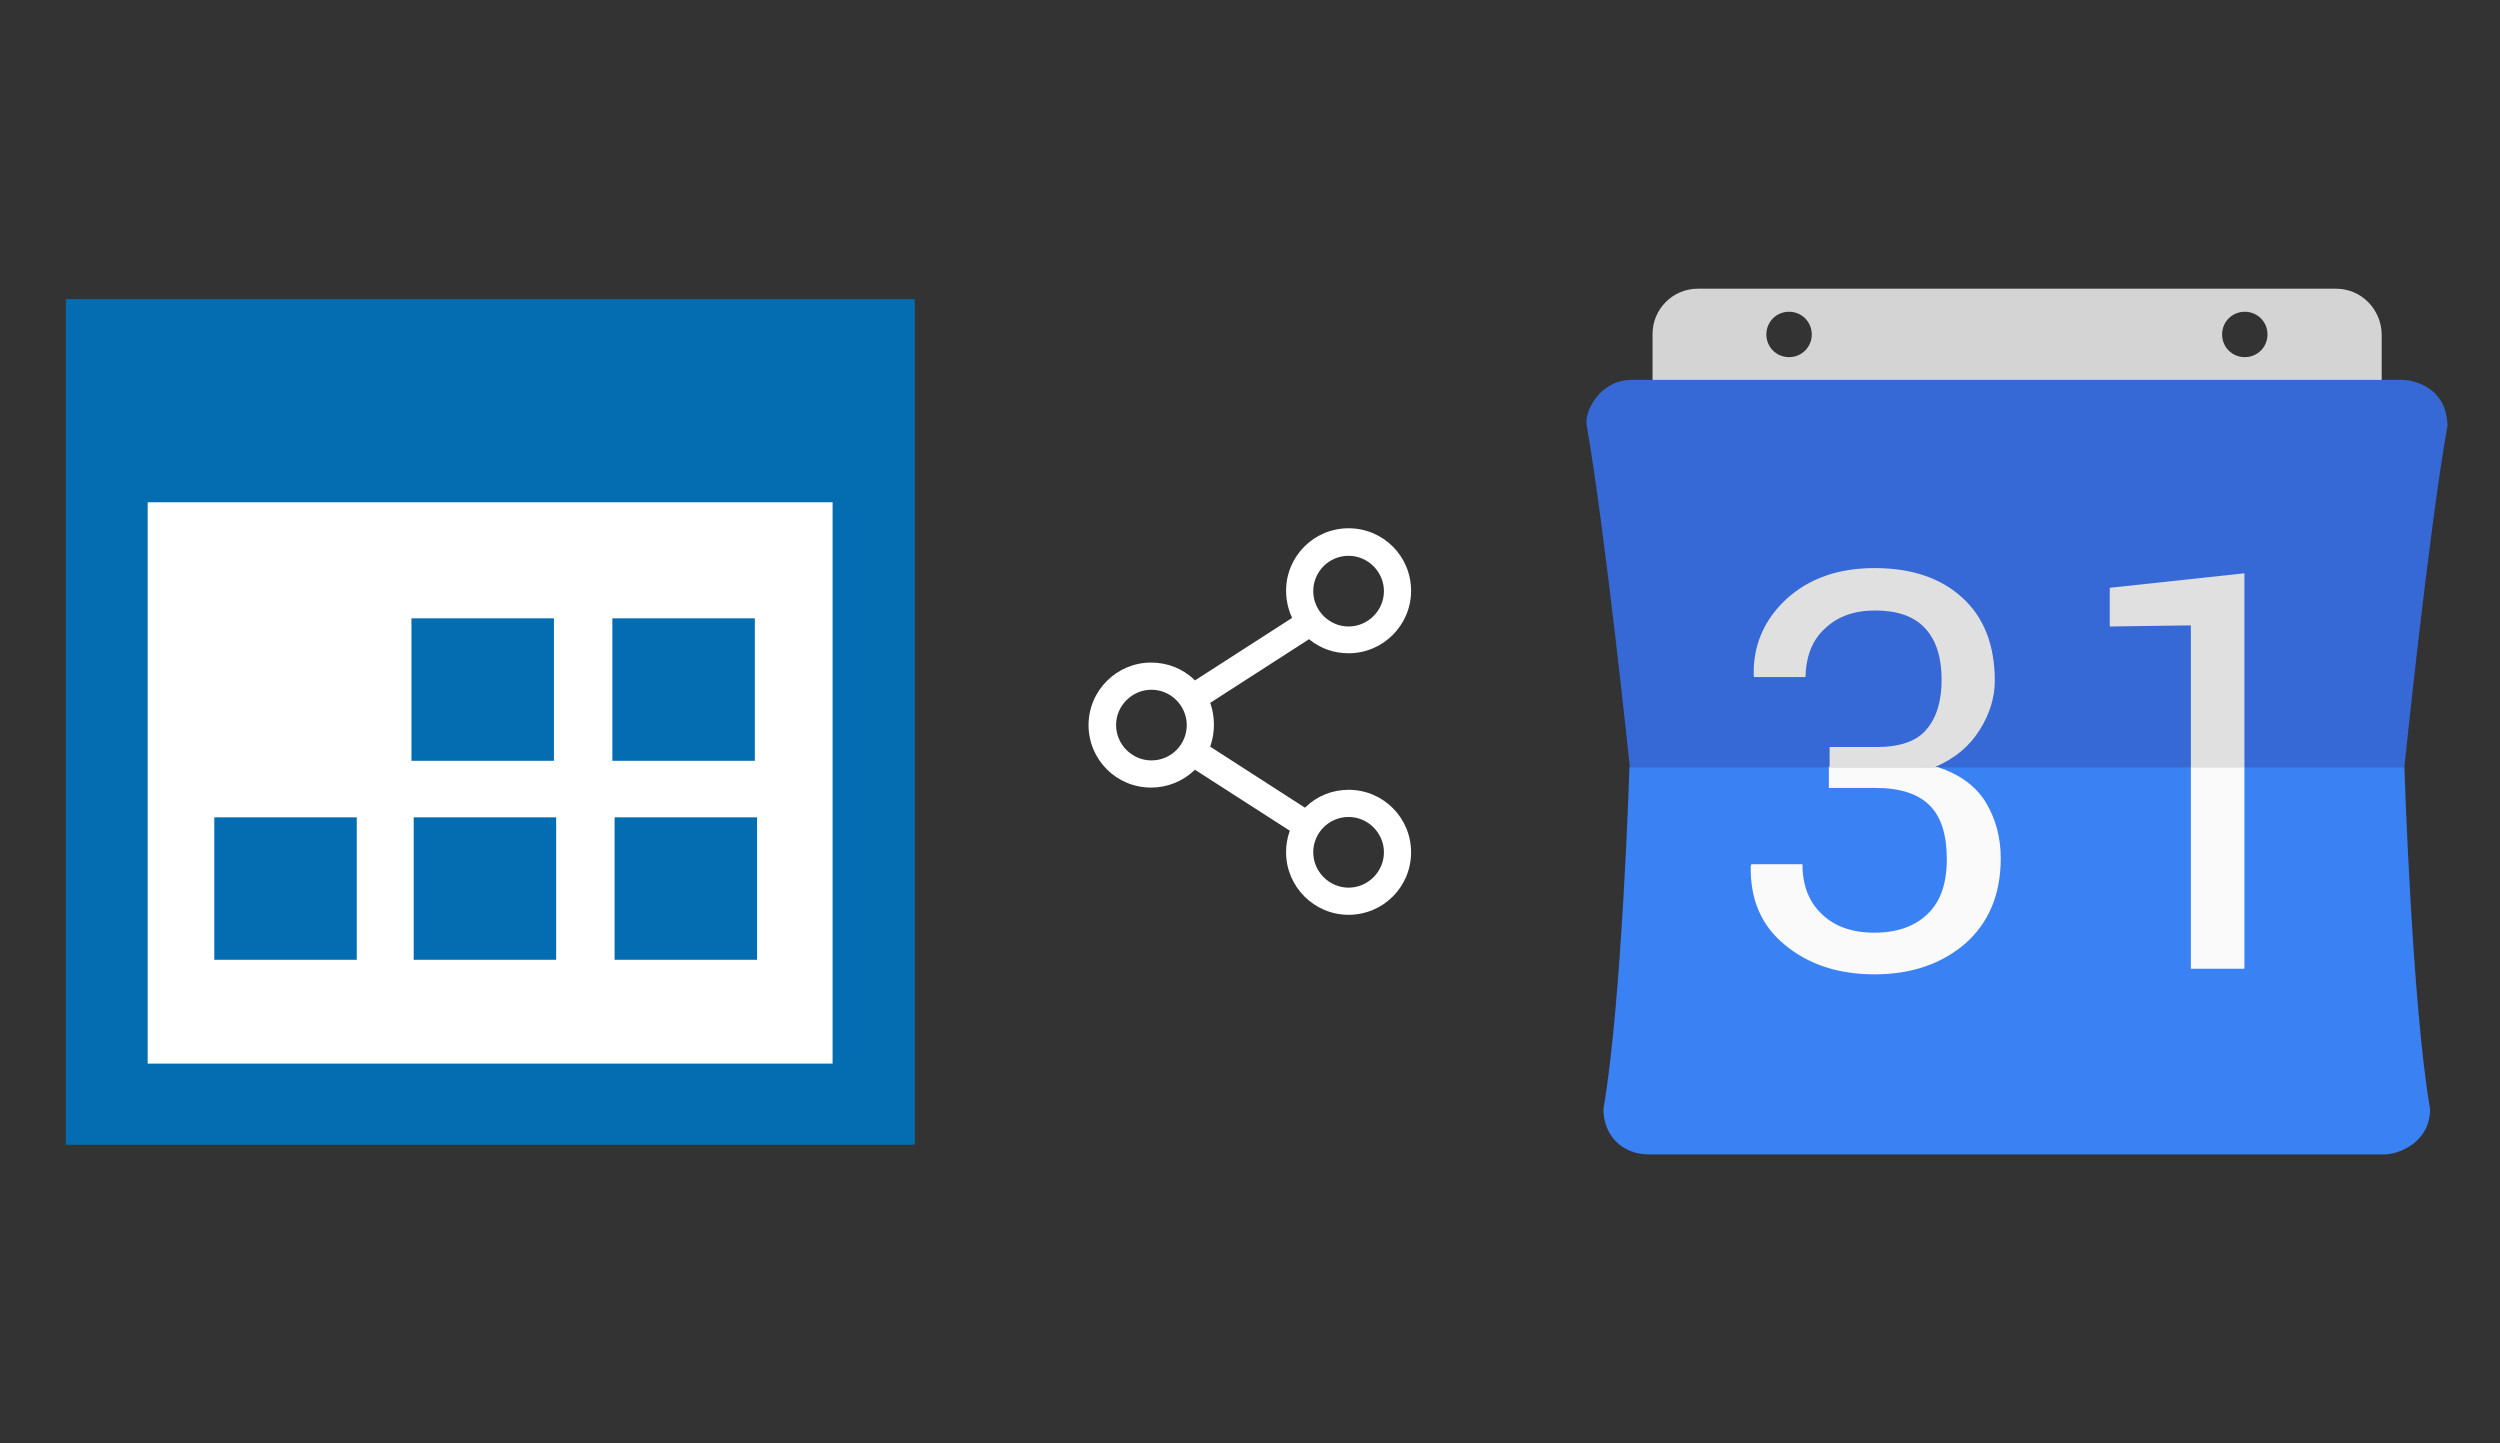 <?xml version="1.0" encoding="utf-8"?>
<!-- Generator: Adobe Illustrator 23.0.3, SVG Export Plug-In . SVG Version: 6.00 Build 0)  -->
<svg version="1.1" id="Layer_1" xmlns="http://www.w3.org/2000/svg" xmlns:xlink="http://www.w3.org/1999/xlink" x="0px" y="0px"
	 viewBox="0 0 672 388" style="enable-background:new 0 0 672 388;" xml:space="preserve">
<rect x="0" y="0" width="672" height="388" fill="#333333" stroke="none"/>
<style type="text/css">
	.st0{fill:#FFFFFF;}
	.st1{fill-rule:evenodd;clip-rule:evenodd;fill:#D4D4D4;}
	.st2{fill-rule:evenodd;clip-rule:evenodd;fill:#3669D6;}
	.st3{fill-rule:evenodd;clip-rule:evenodd;fill:#3A81F4;}
	.st4{fill-rule:evenodd;clip-rule:evenodd;fill:#FAFAFA;}
	.st5{fill-rule:evenodd;clip-rule:evenodd;fill:#E0E0E0;}
	.st6{fill:#046DB2;}
</style>
<g>
	<rect x="32" y="127" class="st0" width="203" height="169"/>
	<path class="st0" d="M345.7,229.1c0,9.2,7.5,16.8,16.8,16.8s16.8-7.5,16.8-16.8s-7.5-16.8-16.8-16.8c-4.3,0-8.4,1.6-11.5,4.6
		l-0.2,0.2l-0.2-0.1l-25.3-16.3l0.1-0.3c0.6-1.8,0.9-3.7,0.9-5.6c0-1.9-0.3-3.8-0.9-5.6l-0.1-0.3l0.2-0.1l26.4-17l0.2,0.2
		c3,2.4,6.6,3.6,10.4,3.6c9.2,0,16.8-7.5,16.8-16.8s-7.5-16.8-16.8-16.8s-16.8,7.5-16.8,16.8c0,2.4,0.5,4.8,1.5,7l0.1,0.3
		l-26.1,16.8l-0.2-0.2c-3.1-3-7.2-4.6-11.6-4.6c-9.2,0-16.8,7.5-16.8,16.8s7.5,16.8,16.8,16.8c4.3,0,8.4-1.6,11.6-4.6l0.2-0.2
		l25.5,16.4l-0.1,0.3C346,225.3,345.7,227.2,345.7,229.1z M362.5,219.6c5.2,0,9.5,4.3,9.5,9.5s-4.3,9.5-9.5,9.5s-9.5-4.3-9.5-9.5
		S357.2,219.6,362.5,219.6z M362.5,149.4c5.2,0,9.5,4.3,9.5,9.5s-4.3,9.5-9.5,9.5s-9.5-4.3-9.5-9.5S357.2,149.4,362.5,149.4z
		 M309.5,204.4c-5.2,0-9.5-4.3-9.5-9.5s4.3-9.5,9.5-9.5s9.5,4.3,9.5,9.5S314.8,204.4,309.5,204.4z"/>
	<g>
		<path class="st1" d="M627.9,77.6H456.4c-6.8,0-12.2,5.5-12.2,12.2v18.4h196V89.9C640.1,83.1,634.7,77.6,627.9,77.6z M480.9,96
			c-3.4,0-6.1-2.7-6.1-6.1s2.7-6.1,6.1-6.1s6.1,2.7,6.1,6.1S484.3,96,480.9,96z M603.4,96c-3.4,0-6.1-2.7-6.1-6.1s2.7-6.1,6.1-6.1
			s6.1,2.7,6.1,6.1S606.8,96,603.4,96z"/>
		<path class="st2" d="M657.8,113.4c-0.6-9.1-8.7-11.3-12.2-11.3H438.7c-8.8,0-12.9,8.7-12.2,12.2c5,28.6,11.6,91.9,11.6,91.9h208.2
			c0,0,6.5-63.3,11.6-91.9C657.9,114.1,657.9,113.8,657.8,113.4z"/>
		<path class="st3" d="M646.3,206.2H438c0,0-2,63.3-7,91.9c0,7,4.9,12.2,12.2,12.2H641c3.6,0,12.2-3.1,12.2-12.2
			C648.3,269.6,646.3,206.2,646.3,206.2z"/>
		<path class="st4" d="M520.9,206.2c6,2,10.3,5.2,12.9,9.5c2.7,4.5,4,9.5,4,15c0,9.7-3.2,17.3-9.5,22.9c-6.4,5.5-14.5,8.3-24.4,8.3
			c-9.7,0-17.7-2.6-24.1-7.9c-6.4-5.2-9.4-12.3-9.2-21.3l0.2-0.4h13.7c0,5.6,1.7,10.1,5.2,13.4c3.4,3.3,8.1,5,14.1,5
			c6.1,0,10.9-1.7,14.3-5c3.5-3.3,5.2-8.2,5.2-14.7c0-6.6-1.5-11.4-4.6-14.5s-7.9-4.7-14.5-4.7h-12.6v-5.7L520.9,206.2L520.9,206.2z
			"/>
		<path class="st4" d="M588.9,206.2h14.4v54.2h-14.4V206.2z"/>
		<path class="st5" d="M485.3,182h-13.8l-0.1-0.4c-0.2-8,2.7-14.9,8.7-20.5c6.1-5.6,14-8.4,23.8-8.4c9.8,0,17.7,2.6,23.5,7.9
			c5.8,5.2,8.8,12.7,8.8,22.4c0,4.4-1.3,8.8-4,13.1c-2.7,4.4-6.6,7.7-11.9,10l0.7,0.3h-29.2v-5.6h12.6c6.4,0,10.9-1.6,13.5-4.8
			c2.7-3.2,4-7.6,4-13.3c0-6.1-1.5-10.7-4.5-13.9s-7.5-4.7-13.4-4.7c-5.6,0-10.1,1.6-13.5,4.9C487.2,172,485.5,176.2,485.3,182z"/>
		<path class="st5" d="M603.3,206.2h-14.4v-38.1l-21.8,0.3V158l36.2-3.9V206.2z"/>
	</g>
	<path class="st6" d="M17.7,80.4c76.1,0,152.1,0,228.2,0c0,75.8,0,151.3,0,227.3c-75.8,0-151.9,0-228.2,0
		C17.7,232.1,17.7,156.3,17.7,80.4z M223.8,285.9c0-50.6,0-100.9,0-150.9c-61.7,0-123.1,0-184.1,0c0,50.6,0,100.7,0,150.9
		C101.2,285.9,162.4,285.9,223.8,285.9z M110.6,166.2h38.3v38.3h-38.3C110.6,204.5,110.6,166.2,110.6,166.2z M164.6,166.2h38.3v38.3
		h-38.3V166.2z M57.6,219.7h38.3V258H57.6V219.7z M111.2,219.7h38.3V258h-38.3V219.7z M165.2,219.7h38.3V258h-38.3V219.7z"/>
</g>
</svg>
